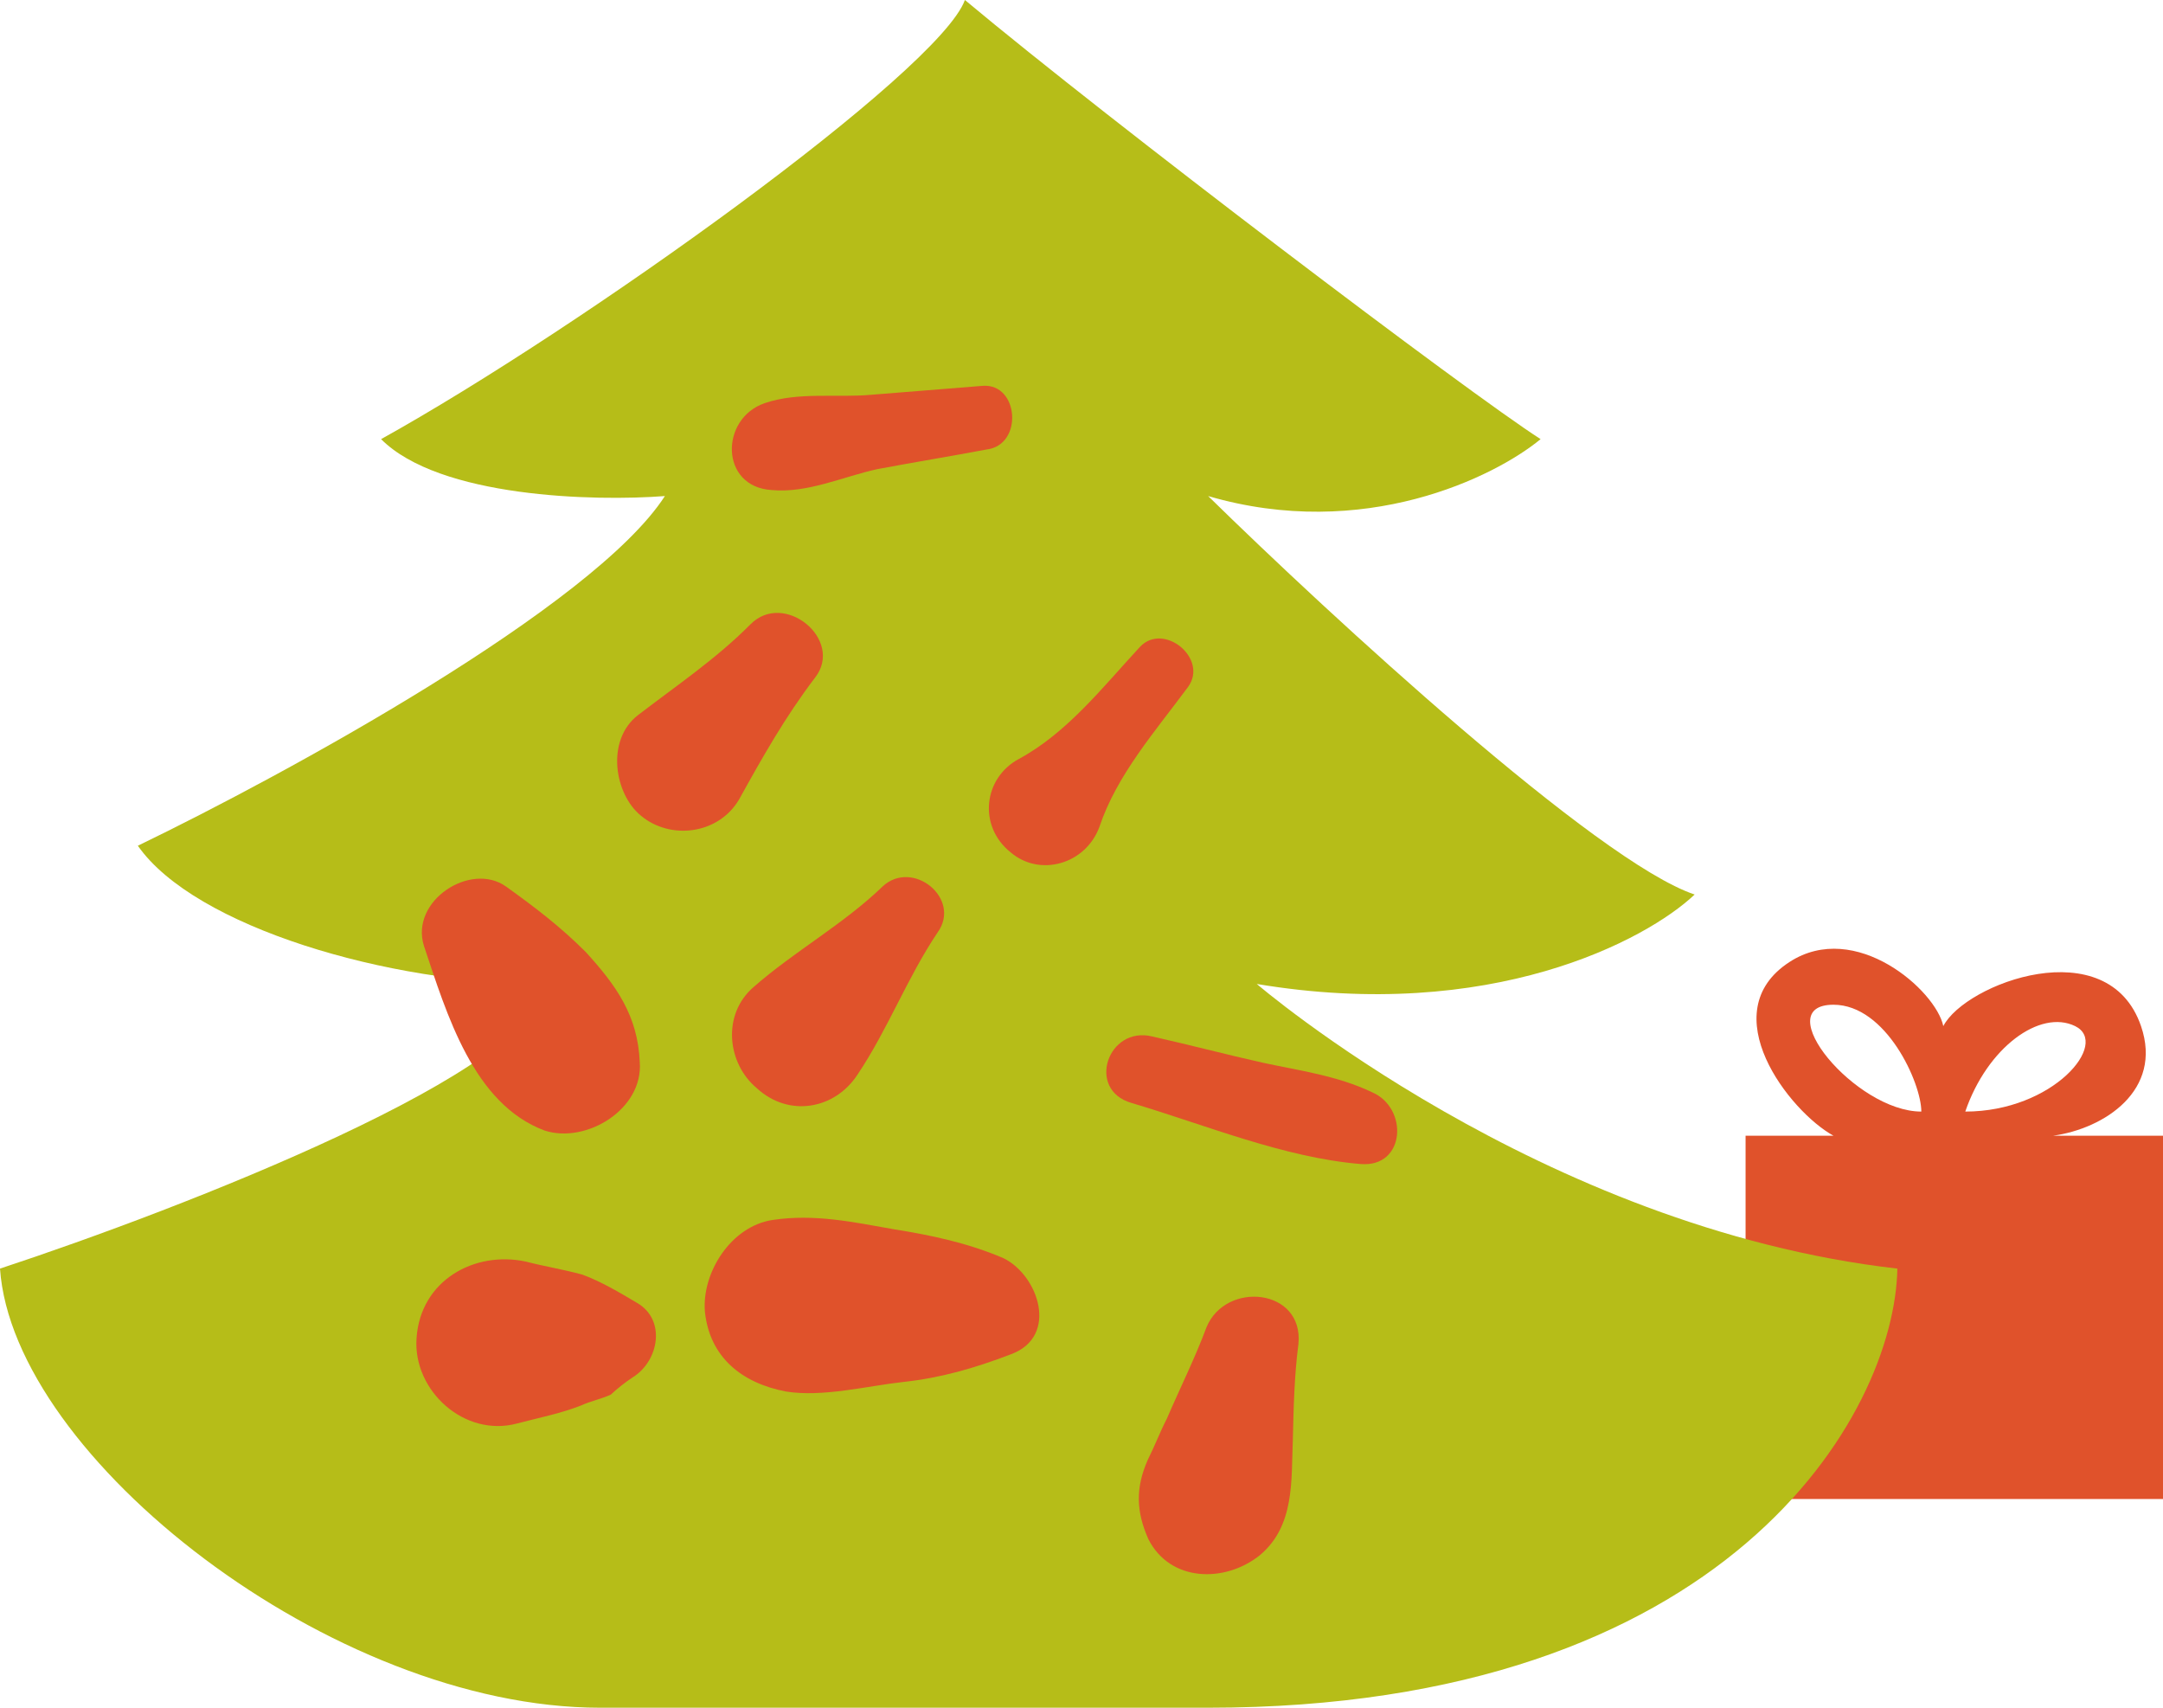 <svg width="114" height="90" viewBox="0 0 114 90" fill="none" xmlns="http://www.w3.org/2000/svg">
<path fill-rule="evenodd" clip-rule="evenodd" d="M92 79V59.854H96.632C94.316 58.581 90.229 53.348 94.316 50.698C97.79 48.446 102.035 52.201 102.421 54.078C103.579 51.826 111.104 49.005 112.842 54.078C114 57.458 110.912 59.479 108.211 59.854H114V79H92ZM103.579 58.582C104.737 55.203 107.516 53.176 109.368 54.077C111.221 54.978 108.211 58.582 103.579 58.582ZM101.263 58.582C101.263 57.08 99.41 52.951 96.632 52.951C93.158 52.951 97.79 58.582 101.263 58.582Z" fill="#E0522B"/>
<path d="M0 66.857C0.684 76.8 17.521 90 31.624 90H63.675C91.026 90 99.858 74.571 100 66.857C81.197 64.714 66.239 51.857 66.239 51.857C78.547 53.914 86.752 49.571 89.316 47.143C84.188 45.429 70.085 32.429 63.675 26.143C71.88 28.543 78.775 25.143 81.197 23.143C77.436 20.743 58.547 6.429 50.855 0C49.487 3.771 30.627 17.286 20.085 23.143C23.162 26.229 31.339 26.429 35.043 26.143C31.282 31.971 14.957 40.857 7.265 44.571C10.256 48.857 20.513 51.857 28.633 51.857C28.633 56.314 9.544 63.714 0 66.857Z" fill="#B6BD18"/>
<g clip-path="url(#clip0_502_8)">
<path d="M52.881 66.305C50.995 65.499 49.063 65.095 47.098 64.782C44.949 64.402 42.926 63.963 40.721 64.294C38.517 64.624 36.978 67.084 37.152 69.135C37.407 71.529 39.088 72.886 41.42 73.335C43.386 73.647 45.693 73.041 47.646 72.827C49.6 72.612 51.347 72.112 53.288 71.37C55.824 70.431 54.733 67.203 52.881 66.305Z" fill="#E0522B"/>
<path d="M45.19 56.641C46.798 54.249 47.808 51.533 49.417 49.141C50.699 47.35 48.09 45.246 46.513 46.722C44.43 48.731 41.85 50.142 39.71 52.026C38.043 53.468 38.319 56.045 39.889 57.35C41.573 58.904 43.998 58.465 45.19 56.641Z" fill="#E0522B"/>
<path d="M33.718 55.972C33.614 53.512 32.47 51.929 30.879 50.18C29.543 48.841 28.194 47.813 26.665 46.719C24.812 45.399 21.599 47.467 22.343 49.849C23.549 53.455 24.949 58.185 28.708 59.583C30.891 60.289 33.912 58.465 33.718 55.972Z" fill="#E0522B"/>
<path d="M38.951 42.136C40.179 39.92 41.373 37.796 42.957 35.713C44.507 33.721 41.333 31.102 39.55 32.905C37.767 34.708 35.607 36.166 33.624 37.689C31.92 39.008 32.38 41.851 33.779 42.987C35.321 44.28 37.857 43.989 38.951 42.136Z" fill="#E0522B"/>
<path d="M33.369 72.573C34.729 71.715 35.116 69.552 33.574 68.664C32.636 68.106 31.699 67.548 30.693 67.174C29.654 66.892 28.671 66.737 27.722 66.489C25.025 65.906 22.158 67.461 21.953 70.53C21.76 73.289 24.48 75.769 27.257 75.019C28.411 74.713 29.531 74.501 30.627 74.07C31.13 73.837 31.69 73.731 32.193 73.498C32.513 73.198 32.958 72.839 33.369 72.573Z" fill="#E0522B"/>
<path d="M66.382 81.977C68.249 80.433 68.051 78.02 68.137 75.916C68.177 74.202 68.217 72.488 68.432 70.839C68.729 67.898 64.604 67.483 63.586 69.953C62.988 71.561 62.215 73.105 61.497 74.77C61.144 75.452 60.878 76.167 60.491 76.939C59.839 78.425 59.878 79.66 60.528 81.123C61.679 83.381 64.547 83.43 66.382 81.977Z" fill="#E0522B"/>
<path d="M72.302 57.558C70.481 56.686 68.437 56.415 66.547 56.005C64.567 55.562 62.708 55.067 60.728 54.624C58.389 54.048 57.234 57.43 59.63 58.126C63.495 59.269 67.648 61.009 71.71 61.346C74.087 61.545 74.244 58.378 72.302 57.558Z" fill="#E0522B"/>
<path d="M57.942 43.586C58.852 40.85 60.892 38.534 62.614 36.206C63.709 34.705 61.324 32.759 60.076 34.097C58.106 36.226 56.254 38.612 53.703 39.996C51.831 40.996 51.531 43.534 53.266 44.921C54.812 46.238 57.215 45.541 57.942 43.586Z" fill="#E0522B"/>
<path d="M51.798 20.334L45.943 20.803C44.123 20.974 42.079 20.637 40.303 21.247C37.935 22.06 37.94 25.659 40.667 25.826C42.564 26.003 44.443 25.114 46.241 24.724C48.129 24.368 50.108 24.045 51.997 23.689C53.941 23.459 53.708 20.198 51.798 20.334Z" fill="#E0522B"/>
</g>
<defs>
<clipPath id="clip0_502_8">
<rect width="60.67" height="53.533" fill="white" transform="translate(85.319 32.654) rotate(110.393)"/>
</clipPath>
</defs>
</svg>
